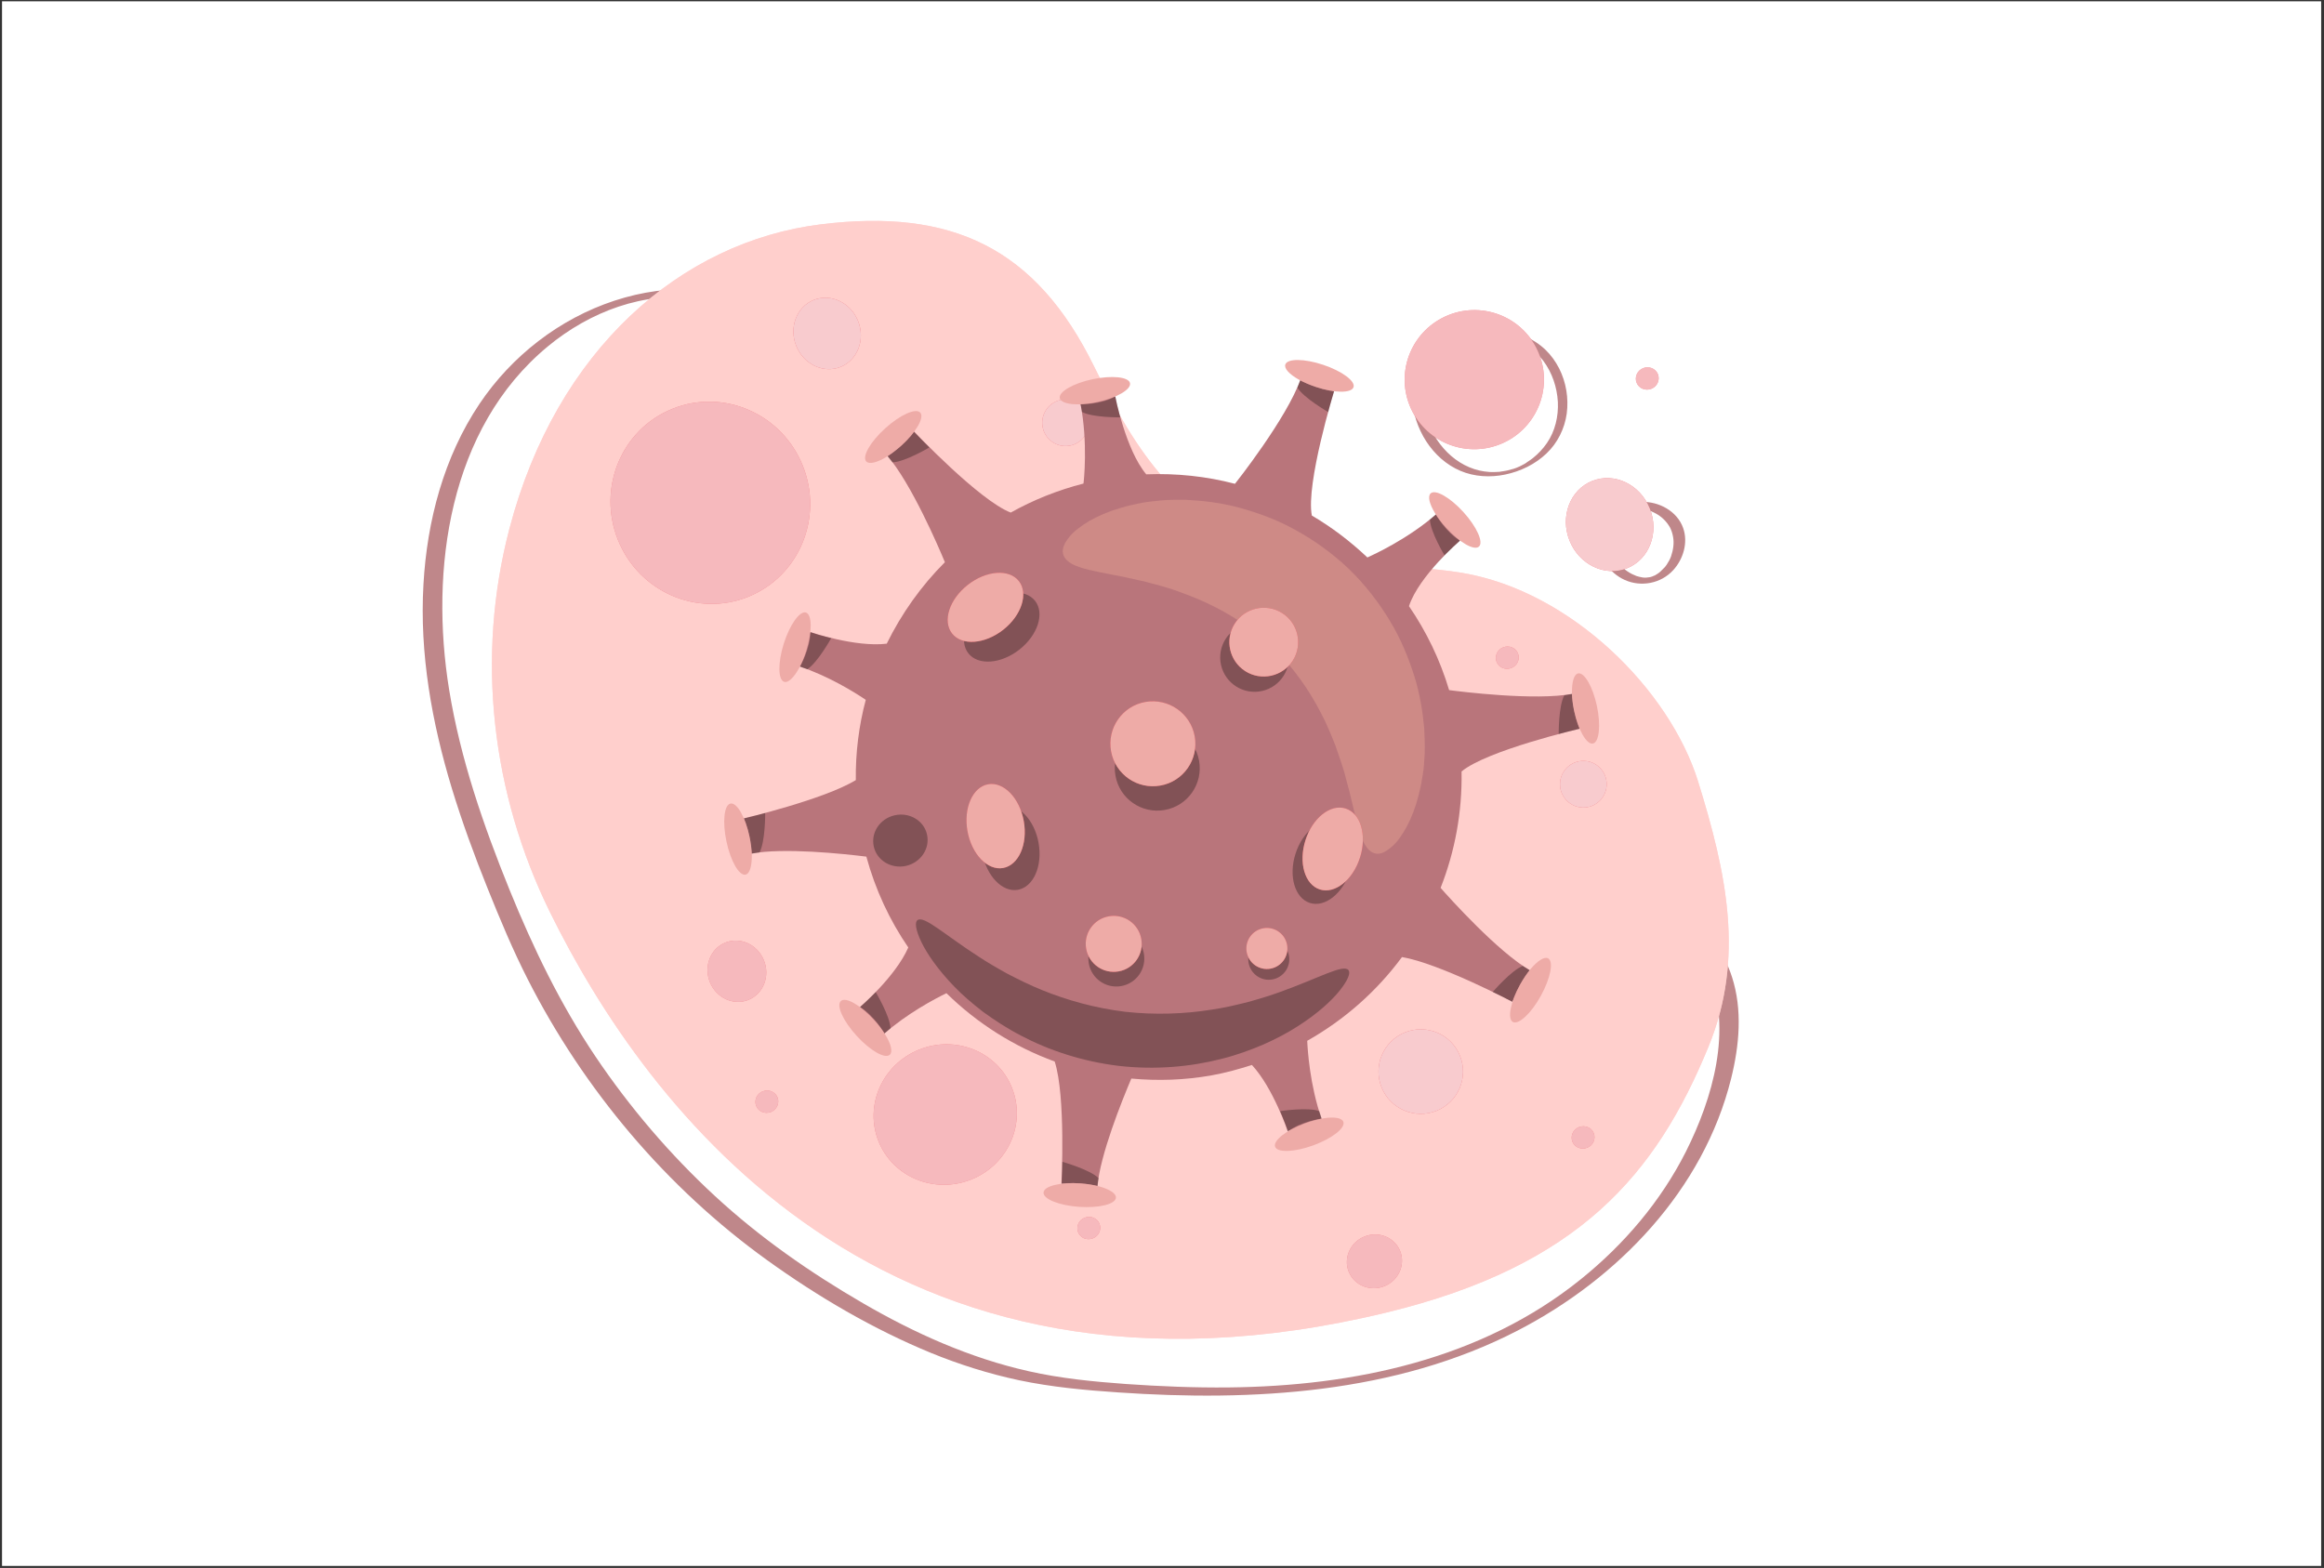 <?xml version="1.0" encoding="utf-8"?>
<!-- Generator: Adobe Illustrator 23.0.6, SVG Export Plug-In . SVG Version: 6.00 Build 0)  -->
<svg version="1.1" id="Layer_1" xmlns="http://www.w3.org/2000/svg" xmlns:xlink="http://www.w3.org/1999/xlink" x="0px" y="0px"
	 viewBox="0 0 1962 1323.9" style="enable-background:new 0 0 1962 1323.9;" xml:space="preserve">
<rect x="0" y="0" width="1962" height="1323.9" fill="#333333" stroke="none"/>
<style type="text/css">
	.st0{fill:#FFFFFF;}
	.st1{fill:#BF878A;}
	.st2{fill:#E8505B;}
	.st3{opacity:0.6;fill:#FFFFFF;}
	.st4{fill:#FFCFCC;}
	.st5{opacity:0.8;}
	.st6{opacity:0.7;fill:#FFFFFF;}
	.st7{fill:#B9757B;}
	.st8{fill:#CE8A86;}
	.st9{opacity:0.3;}
	.st10{fill:#EEABA7;}
</style>
<rect x="1.7" y="1.1" class="st0" width="1957.9" height="1321.1"/>
<g>
	<g>
		<path class="st1" d="M1239.7,280.4c-14.4-2.5-28.5,5.7-36.8,17c-8.1,11.1-11.4,24.6-10.8,38.3c0.6,13.1,4.9,26,12,37
			c7.1,10.9,16.9,19.8,28.9,24.9c11.8,5,25.2,5.7,37.7,3.1c13-2.7,25.4-8.7,35-17.9c9.3-8.9,15.2-20.8,17-33.6
			c1.7-13-0.5-26.4-6.4-38.1c-3-5.8-6.8-11.2-11.5-15.7c-5.2-5-11.4-8.9-17.9-11.8c-13.6-6.1-28.9-8-43.7-8.7
			c-3.8-0.2-7.5-0.3-11.3-0.3c-1.7,0-4.3,0.7-5.4,2c-1.2,1.5,1.1,1.7,2,1.7c3,0.1,6.8,0.2,10.1,0.3c3.6,0.2,7.1,0.4,10.7,0.8
			c7,0.7,13.9,1.9,20.7,3.8c12.9,3.8,24.8,10.7,33,21.6c7.4,9.9,11.5,22.2,12.2,34.5c0.6,12.2-2.3,24.8-9.3,34.9
			c-3.3,4.8-7.4,9.1-11.8,12.6c-1.1,0.9-2.3,1.7-3.5,2.5c-0.6,0.4-1.2,0.8-1.8,1.2c-0.3,0.2,0,0,0.1,0c-0.1,0.1-0.3,0.2-0.4,0.3
			c-0.4,0.2-0.8,0.4-1.1,0.7c-1.2,0.7-2.5,1.4-3.8,2c-0.3,0.2-0.7,0.3-1,0.5c0.6-0.3,0,0-0.3,0.1c-0.7,0.3-1.4,0.6-2.1,0.9
			c-0.7,0.3-1.3,0.5-2,0.7c-0.3,0.1-0.6,0.2-0.9,0.3c-0.5,0.2,0.3-0.1,0.3-0.1c-0.3,0.1-0.5,0.2-0.8,0.2c-1.4,0.4-2.8,0.8-4.1,1.1
			c-0.2,0.1-1.4,0.3-0.4,0.1c-0.3,0.1-0.6,0.1-1,0.2c-0.8,0.1-1.5,0.3-2.3,0.4c-0.7,0.1-1.4,0.2-2.1,0.3c-0.2,0-0.3,0-0.5,0.1
			c0,0,0.6-0.1,0.2,0c-0.4,0-0.8,0.1-1.1,0.1c-1.5,0.1-3,0.2-4.4,0.2c-0.3,0-0.7,0-1,0c-0.1,0-0.8,0-0.4,0c0.3,0-0.2,0-0.2,0
			c-0.8,0-1.5-0.1-2.3-0.1c-2.8-0.2-5.6-0.6-8.2-1.2c-11.8-2.7-22.2-9.5-30.2-18.6c-8.2-9.3-13.8-20.8-16.5-32.9
			c-2.7-12.3-2.4-25.6,2.3-37.4c2.4-6,5.9-11.6,10.4-16.3c1-1,2-2,3.1-2.8c0.6-0.5,1.2-0.9,1.8-1.4c0.5-0.4,1.5-1,1.8-1.2
			c-0.2,0.1,0.5-0.3,0.6-0.4c0.3-0.2,0.7-0.4,1-0.6c0.3-0.2,0.6-0.3,0.9-0.4c0.1,0,0.6-0.3,0.1-0.1c-0.4,0.2,0.2-0.1,0.3-0.1
			c0.4-0.1,0.7-0.3,1.1-0.4c0.4-0.1,0.9-0.3,0.2-0.1c0.3-0.1,0.6-0.2,1-0.3c0.3-0.1,1.5-0.3,0.5-0.1c0.3-0.1,0.7-0.1,1-0.2
			c0.2,0,1.2-0.2,0.8-0.1c-0.4,0,0.5,0,0.7,0c0.3,0,0.7,0,1,0c0.1,0,0.8,0,0.4,0c-0.3,0,0.2,0,0.2,0c0.3,0,0.7,0,1,0.1
			c0.8,0.1,1.6,0.2,2.4,0.3c1.8,0.3,4.3-0.5,5.8-1.5C1241.6,281.6,1241.3,280.7,1239.7,280.4L1239.7,280.4z"/>
	</g>
</g>
<g>
	<g>
		<path class="st1" d="M1350.5,456.1c-1.3,14.4,8.3,27.8,21.2,33.6c13.8,6.2,30.6,3,40.9-8.3c8.5-9.3,12.7-23.3,8.4-35.5
			c-5-14.3-20.5-22.6-35.1-22.1c-16.6,0.6-31.7,11.1-37.7,26.6c-0.6,1.7-1.2,3.4-1.5,5.2c-0.8,3.8,8.9,2.4,9.7-1.1
			c0.7-3.3,1.8-6.1,3.4-9c1.7-3,3.6-5.5,5.7-7.6c0.6-0.6,1.1-1.1,1.7-1.6c0.3-0.3,0.6-0.6,1-0.8c0.2-0.2,1.3-1,0.5-0.4
			c1.4-1,2.8-1.9,4.2-2.7c0.8-0.4-0.6,0.3,0.2-0.1c0.4-0.2,0.8-0.4,1.1-0.5c0.8-0.3,1.5-0.6,2.3-0.9c0.7-0.3-0.9,0.3-0.2,0.1
			c0.2-0.1,0.3-0.1,0.5-0.2c0.4-0.1,0.8-0.2,1.2-0.3c0.4-0.1,0.8-0.2,1.2-0.3c0.2,0,0.3-0.1,0.5-0.1c0.7-0.2-1,0.1-0.3,0.1
			c0.8-0.1,1.6-0.2,2.5-0.3c0.4,0,0.7,0,1.1-0.1c0.7-0.1-0.8,0-0.2,0c0.2,0,0.5,0,0.7,0c0.8,0,1.7,0,2.5,0.1c0.4,0,0.7,0.1,1.1,0.1
			c0.1,0,0.9,0.1,0.3,0c-0.5-0.1,0.3,0,0.3,0.1c1.6,0.3,3.3,0.6,4.9,1.1c0.4,0.1,0.8,0.3,1.2,0.4c-0.5-0.2,0.3,0.1,0.4,0.2
			c0.8,0.3,1.6,0.7,2.4,1.1c3,1.5,5.4,3.1,7.8,5.4c1.2,1.1,2.3,2.4,3.3,3.7c0.5,0.6,0.9,1.3,1.3,1.9c0.2,0.3,0.4,0.6,0.6,1
			c0.2,0.3,0,0.1,0,0c0.1,0.2,0.2,0.4,0.3,0.5c1.3,2.5,2.1,5.2,2.6,8c0.5,2.9,0.5,5.1,0.2,8c-0.3,2.8-1,5.6-1.9,8.3
			c-0.6,1.5-0.7,1.9-1.5,3.4c-0.7,1.3-1.4,2.5-2.2,3.7c-0.4,0.5-0.8,1.1-1.2,1.6c-0.2,0.3-0.4,0.6-0.7,0.8c0,0.1-0.4,0.4-0.1,0.1
			c0.3-0.4-0.2,0.3-0.3,0.3c-0.9,1-1.9,2-3,3c-0.2,0.2-0.5,0.4-0.7,0.6c-0.2,0.1-0.3,0.2-0.5,0.4c0,0,0.7-0.5,0.3-0.2
			c-0.6,0.4-1.2,0.9-1.9,1.3c-0.3,0.2-0.5,0.3-0.8,0.5c-0.2,0.1-1.2,0.5-0.5,0.3c0.7-0.2-0.4,0.2-0.5,0.3c-0.3,0.2-0.6,0.3-1,0.4
			c-0.3,0.1-0.6,0.3-1,0.4c-0.1,0.1-0.3,0.1-0.4,0.2c-0.6,0.2,1-0.3,0.4-0.1c-0.7,0.2-1.4,0.4-2.1,0.6c-0.2,0.1-0.4,0.1-0.7,0.1
			c-0.6,0.1,0.5-0.1,0.5-0.1c-0.4,0-0.8,0.1-1.2,0.2c-0.3,0-0.7,0.1-1,0.1c-0.2,0-0.4,0-0.7,0.1c-0.1,0-0.9,0-0.2,0
			c0.6,0-0.5,0-0.7,0c-0.4,0-0.8,0-1.2,0c-0.3,0-0.7,0-1-0.1c-0.2,0-0.4,0-0.7-0.1c-0.6-0.1,0.7,0.1,0.1,0c-1.6-0.3-3.1-0.6-4.6-1.1
			c-0.2-0.1-1.2-0.4-0.5-0.2c-0.3-0.1-0.6-0.2-0.9-0.4c-0.8-0.3-1.6-0.7-2.3-1c-1.4-0.7-2.8-1.5-4.1-2.4c-1.2-0.8-2.1-1.5-3.4-2.7
			c-1.2-1.1-2.3-2.2-3.3-3.4c-4-4.7-6.6-10.3-7.2-16.5c-0.1-1.5-0.1-2.8,0-4.4c0.2-2.2-2.6-2.5-4.2-2.3c-1.3,0.2-2.6,0.5-3.7,1.3
			C1351.6,454.4,1350.6,455.1,1350.5,456.1L1350.5,456.1z"/>
	</g>
</g>
<g>
	<g>
		<path class="st1" d="M918,630.3c-81.2-68.1-106.4-176.8-160.5-263.9c-25.1-40.3-56.8-79.2-99.1-102.2
			c-43.4-23.6-93.1-25.6-139.7-10.3c-46.3,15.2-86.8,46.7-113.9,87.1c-30.1,44.9-44.3,98.8-47.3,152.4c-3.4,58.5,7.1,116.7,24,172.4
			c8.7,28.5,19,56.6,30.1,84.2c10.5,26.1,21.3,52.1,34.1,77.2c47.4,93.1,117,175.7,201.9,236.8c42.9,30.9,89.6,58.3,138.5,78.4
			c24,9.8,48.8,17.6,74.1,23c27.6,5.8,55.6,8.4,83.8,10.3c113.8,7.8,234,1.1,337.2-52.2c84.6-43.7,156.9-118.6,180.3-212.9
			c6.9-27.9,9.7-57.9,0.7-85.7c-6.8-21-19.8-39.6-36-54.5c-34.8-32.2-81.5-48.2-127.3-56.9c-114-21.8-236.7-6.5-344-58.2
			c-23.2-11.2-44.8-25.3-63.8-42.7c-3.3-3-18.1,3.2-15.4,5.7c82.6,75.4,199.6,81.4,305.2,89.4c55.2,4.2,112.4,8.6,164.4,28.9
			c40.4,15.8,80.2,42.9,97.3,84.3c20.1,48.7,3.3,106.5-19.3,151.5c-21.1,41.8-52,78.1-88.4,107.5c-84,67.9-191.7,90.5-297.6,91.6
			c-29,0.3-57.9-0.9-86.8-2.9c-27.6-2-55.1-4.7-82.1-10.8c-49.7-11.2-96.1-32-140-57.5c-44.6-25.9-86.8-55.3-124.8-90.4
			c-38-35.1-71.9-74.8-100.8-117.7c-29.7-44.2-52.6-91.6-72.6-140.8c-22.1-54.5-41.5-110.6-51-168.9c-16.5-101.3-0.3-220.9,83.3-290
			c35.4-29.3,81.3-46.8,127.6-40.4c46.7,6.5,86.2,35.9,116.3,70.9c66.3,77,89.7,179.3,148.7,261c13.8,19.1,29.5,36.8,47.6,52
			C906.1,638.9,920.7,632.6,918,630.3L918,630.3z"/>
	</g>
</g>
<g>
	
		<ellipse transform="matrix(0.928 -0.373 0.373 0.928 -29.492 487.76)" class="st2" cx="1244.4" cy="320" rx="58.8" ry="58.7"/>
	
		<ellipse transform="matrix(0.928 -0.373 0.373 0.928 -29.492 487.76)" class="st3" cx="1244.4" cy="320" rx="58.8" ry="58.7"/>
</g>
<g>
	<g>
		<g>
			<path class="st4" d="M416.2,643.9"/>
			<path class="st4" d="M1442.4,883.7c30.7-74.9,15.2-146.5-8.8-223.8c-24-77.3-106.9-160.4-198.7-176.1
				c-53.1-9.1-117.3-1.8-167.5-21.4c-71.6-27.9-106.6-77.1-143.5-152.5c-49.4-101.1-120.8-134-230.7-120.5
				c-118,14.5-223.4,105.5-263.1,256.9c-28.5,108.5-15.2,223.7,34.4,324.3c80.3,163,282.1,440.3,706.2,337.6
				C1332.9,1068.8,1398.1,991.7,1442.4,883.7z"/>
		</g>
	</g>
	<g class="st5">
		<g>
			<path class="st4" d="M416.2,643.9"/>
			<path class="st4" d="M1442.4,883.7c30.7-74.9,15.2-146.5-8.8-223.8c-24-77.3-106.9-160.4-198.7-176.1
				c-53.1-9.1-117.3-1.8-167.5-21.4c-71.6-27.9-106.6-77.1-143.5-152.5c-49.4-101.1-120.8-134-230.7-120.5
				c-118,14.5-223.4,105.5-263.1,256.9c-28.5,108.5-15.2,223.7,34.4,324.3c80.3,163,282.1,440.3,706.2,337.6
				C1332.9,1068.8,1398.1,991.7,1442.4,883.7z"/>
		</g>
	</g>
</g>
<g>
	
		<ellipse transform="matrix(0.927 -0.374 0.374 0.927 -294.214 367.218)" class="st2" cx="798.5" cy="941.2" rx="60.7" ry="59.1"/>
	
		<ellipse transform="matrix(0.927 -0.374 0.374 0.927 -294.214 367.218)" class="st3" cx="798.5" cy="941.2" rx="60.7" ry="59.1"/>
</g>
<g>
	
		<ellipse transform="matrix(0.927 -0.374 0.374 0.927 -140.693 477.499)" class="st2" cx="1159.2" cy="601" rx="46.8" ry="45.3"/>
	
		<ellipse transform="matrix(0.927 -0.374 0.374 0.927 -140.693 477.499)" class="st3" cx="1159.2" cy="601" rx="46.8" ry="45.3"/>
</g>
<g>
	
		<ellipse transform="matrix(0.927 -0.374 0.374 0.927 -314.252 511.905)" class="st2" cx="1161" cy="1065.1" rx="23.4" ry="22.6"/>
	
		<ellipse transform="matrix(0.927 -0.374 0.374 0.927 -314.252 511.905)" class="st3" cx="1161" cy="1065.1" rx="23.4" ry="22.6"/>
</g>
<g>
	
		<ellipse transform="matrix(0.927 -0.374 0.374 0.927 -115.263 255.414)" class="st2" cx="600" cy="424.5" rx="84.1" ry="85.6"/>
	
		<ellipse transform="matrix(0.927 -0.374 0.374 0.927 -115.263 255.414)" class="st3" cx="600" cy="424.5" rx="84.1" ry="85.6"/>
</g>
<g>
	<path class="st2" d="M650.9,938.9c-5,2-10.6-0.3-12.5-5.1c-1.9-4.8,0.5-10.3,5.5-12.3c5-2,10.6,0.3,12.5,5.1
		C658.3,931.4,655.8,936.9,650.9,938.9z"/>
	<path class="st3" d="M650.9,938.9c-5,2-10.6-0.3-12.5-5.1c-1.9-4.8,0.5-10.3,5.5-12.3c5-2,10.6,0.3,12.5,5.1
		C658.3,931.4,655.8,936.9,650.9,938.9z"/>
</g>
<g>
	<path class="st2" d="M922.7,1045.6c-5,2-10.6-0.3-12.5-5.1c-1.9-4.8,0.5-10.3,5.5-12.3c5-2,10.6,0.3,12.5,5.1
		C930.1,1038.1,927.7,1043.6,922.7,1045.6z"/>
	<path class="st3" d="M922.7,1045.6c-5,2-10.6-0.3-12.5-5.1c-1.9-4.8,0.5-10.3,5.5-12.3c5-2,10.6,0.3,12.5,5.1
		C930.1,1038.1,927.7,1043.6,922.7,1045.6z"/>
</g>
<g>
	<path class="st2" d="M1340,969.1c-5,2-10.6-0.3-12.5-5.1c-1.9-4.8,0.5-10.3,5.5-12.3c5-2,10.6,0.3,12.5,5.1
		C1347.4,961.6,1345,967.1,1340,969.1z"/>
	<path class="st3" d="M1340,969.1c-5,2-10.6-0.3-12.5-5.1c-1.9-4.8,0.5-10.3,5.5-12.3c5-2,10.6,0.3,12.5,5.1
		C1347.4,961.6,1345,967.1,1340,969.1z"/>
</g>
<g>
	<path class="st2" d="M1276,564c-5,2-10.6-0.3-12.5-5.1c-1.9-4.8,0.5-10.3,5.5-12.3c5-2,10.6,0.3,12.5,5.1
		C1283.5,556.4,1281,562,1276,564z"/>
	<path class="st3" d="M1276,564c-5,2-10.6-0.3-12.5-5.1c-1.9-4.8,0.5-10.3,5.5-12.3c5-2,10.6,0.3,12.5,5.1
		C1283.5,556.4,1281,562,1276,564z"/>
</g>
<g>
	
		<ellipse transform="matrix(0.927 -0.374 0.374 0.927 -18.388 543.879)" class="st2" cx="1391.2" cy="319.3" rx="9.7" ry="9.4"/>
	
		<ellipse transform="matrix(0.927 -0.374 0.374 0.927 -18.388 543.879)" class="st3" cx="1391.2" cy="319.3" rx="9.7" ry="9.4"/>
</g>
<g>
	
		<ellipse transform="matrix(0.927 -0.374 0.374 0.927 -251.422 514.888)" class="st2" cx="1200.1" cy="904.8" rx="35.7" ry="35.7"/>
	
		<ellipse transform="matrix(0.927 -0.374 0.374 0.927 -251.422 514.888)" class="st6" cx="1200.1" cy="904.8" rx="35.7" ry="35.7"/>
</g>
<g>
	
		<ellipse transform="matrix(0.988 -0.152 0.152 0.988 -43.816 140.913)" class="st2" cx="899.9" cy="357.1" rx="19.7" ry="19.7"/>
	
		<ellipse transform="matrix(0.988 -0.152 0.152 0.988 -43.816 140.913)" class="st6" cx="899.9" cy="357.1" rx="19.7" ry="19.7"/>
</g>
<g>
	
		<ellipse transform="matrix(0.927 -0.374 0.374 0.927 -66.887 541.002)" class="st2" cx="1359.5" cy="442.7" rx="36.5" ry="39.7"/>
	
		<ellipse transform="matrix(0.927 -0.374 0.374 0.927 -66.887 541.002)" class="st6" cx="1359.5" cy="442.7" rx="36.5" ry="39.7"/>
</g>
<g>
	
		<ellipse transform="matrix(0.712 -0.702 0.702 0.712 -79.953 1129.244)" class="st2" cx="1336.9" cy="662.1" rx="19.7" ry="19.7"/>
	
		<ellipse transform="matrix(0.712 -0.702 0.702 0.712 -79.953 1129.244)" class="st6" cx="1336.9" cy="662.1" rx="19.7" ry="19.7"/>
</g>
<g>
	<path class="st2" d="M709.7,309.8c-14.4,5.8-31.2-2.1-37.5-17.7c-6.3-15.6,0.3-33,14.7-38.8c14.4-5.8,31.2,2.1,37.5,17.7
		S724.1,304,709.7,309.8z"/>
	<path class="st6" d="M709.7,309.8c-14.4,5.8-31.2-2.1-37.5-17.7c-6.3-15.6,0.3-33,14.7-38.8c14.4-5.8,31.2,2.1,37.5,17.7
		S724.1,304,709.7,309.8z"/>
</g>
<g>
	
		<ellipse transform="matrix(0.927 -0.374 0.374 0.927 -261.698 292.558)" class="st2" cx="622.5" cy="820.2" rx="24.6" ry="26.1"/>
	
		<ellipse transform="matrix(0.927 -0.374 0.374 0.927 -261.698 292.558)" class="st3" cx="622.5" cy="820.2" rx="24.6" ry="26.1"/>
</g>
<g>
	<path class="st7" d="M1216.2,749.7c12.1-30.7,18.3-63.9,17.7-98.3c21.3-17.8,99.7-36.1,99.7-36.1l-5.8-29.5
		c-31.6,6.1-95.4-1.9-104.4-3.1c-7.7-25.8-19.3-49.6-33.9-70.9c8.4-25.6,43.2-55.4,43.2-55.4l-19.9-22.5
		c-24.2,21.3-54.2,34.9-58.4,36.8c-14.3-13.5-30-25.5-46.9-35.4c-5.2-26.7,18.8-105.1,18.8-105.1l-28.4-9.8
		c-11.4,32.6-55,87.8-55.3,88.1c-24-6.3-49.2-9-74.9-8c-17.4-20.7-26.2-65.9-26.2-65.9l-29.4,5.9c6.6,33.4,2.8,66.7,2.6,67.8
		c-21.9,5.6-42.5,13.9-61.4,24.5c-26.7-10.3-81.7-68.5-81.7-68.5l-22.8,20.1c20.4,23.4,43.9,78.1,48.9,90.3
		c-20.1,20.1-36.6,43.4-49.1,68.8c-26.7,3.2-64.6-9.9-64.6-9.9l-9.5,28.9c25.1,8.4,47.1,22.1,56.4,28.4c-5.8,21.8-8.7,44.6-8.4,67.8
		c-27.5,16.6-94.6,32.3-94.6,32.3l5.9,29.8c27.6-5.3,78.4,0.1,97.6,2.5c7.6,28,19.7,53.8,35.4,76.7C756,824.7,726,850.4,726,850.4
		l20.1,22.7c19.9-17.5,42.9-29.6,52.9-34.5c26,25.5,57.2,45.2,91.4,57.7c9.5,29.2,5.7,103.2,5.7,103.2l30.3,2.6
		c2.4-27.2,20.7-72.5,28.7-91.4c22.3,2,45.1,1.4,68.2-2.8c11.6-2.1,22.7-5.2,33.6-8.7c18.1,19.6,30.2,55.9,30.2,55.9l28.7-10.1
		c-10.1-29-11.9-59.1-12.2-66.2c31.7-17.9,58.8-42,80-70.7c31.5,5.3,93.1,37.7,93.1,37.7l15.1-26.4
		C1264.5,803.7,1223.8,758.3,1216.2,749.7z M922.6,406.7c-0.3,0.1-0.6,0.2-1,0.2C921.9,406.8,922.2,406.8,922.6,406.7z"/>
	<g>
		<path class="st8" d="M1160.2,720.4c-12.6-4.1-14.6-30-24.1-63.8c-0.9-4.2-2.6-8.6-3.9-13.1c-1.4-4.5-3.2-9-4.7-13.7
			c-3.7-9.3-7.5-18.9-12.7-28.5c-9.9-19.2-23.3-38.2-40-54.5c-17-16-36.5-28.6-56.1-37.7c-9.8-4.7-19.6-8.1-29-11.5
			c-4.7-1.4-9.4-2.9-13.9-4.1c-4.5-1-9-2.6-13.2-3.3c-34.2-8.1-60.2-9-64.8-21.5c-1.1-3-0.6-6.4,1.4-10.2c2.1-3.7,5.6-8.2,11-12.2
			c10.6-8.5,28.2-16.8,51.7-21.3c5.9-1.3,12.1-1.8,18.6-2.5c6.5-0.6,13.3-0.5,20.5-0.5c14.1,0.7,29.4,2.4,45,6.6
			c15.6,4.3,31.8,10,47.5,18.8c15.7,8.6,31.1,19.5,45.1,32.8c13.9,13.5,25.4,28.4,34.6,43.7c9.4,15.3,15.8,31.3,20.7,46.6
			c4.9,15.4,7.2,30.6,8.5,44.7c0.3,7.1,0.6,13.9,0.4,20.5c-0.4,6.6-0.6,12.8-1.7,18.7c-3.5,23.7-11,41.6-19.1,52.6
			c-3.8,5.6-8.2,9.3-11.8,11.5C1166.6,720.8,1163.2,721.4,1160.2,720.4z"/>
	</g>
	<path class="st9" d="M749.3,385.2c0,0,14.8-9.7,22.3-20.6c3.9,4.1,8.4,8.7,13,13.2c0,0-20.7,12.3-31.2,12.6L749.3,385.2z"/>
	<path class="st9" d="M675.3,562.9c0,0,8.9-15.1,8.8-29.1c5.4,1.9,11.3,3.5,17.6,5.1c0,0-11.4,20.6-20.2,26.2L675.3,562.9z"/>
	<path class="st9" d="M634.6,720.8c0,0-1-17.7-6.6-29.7c5.5-1.3,11.7-2.9,18-4.6c0,0,0.2,24.1-4.8,33.3L634.6,720.8z"/>
	<path class="st9" d="M746.7,872.6c0,0-8.6-15.3-20.7-22.3c4.3-3.7,8.7-8,13.3-12.6c0,0,12.1,20.2,12.5,30.6L746.7,872.6z"/>
	<path class="st9" d="M926.6,1001.4c0,0-17.2-3.9-30.3-1.9c0.2-5.6,0.5-12,0.6-18.5c0,0,23.2,6.5,30.6,13.8L926.6,1001.4z"/>
	<path class="st9" d="M1115.8,944.5c0,0-17.4,2.2-28.4,10.8c-1.8-5.4-4.1-11.1-6.6-17.1c0,0,23.3-3.6,33,0L1115.8,944.5z"/>
	<path class="st9" d="M1291.3,819.2c0,0-10.8,14-14.5,26.7c-5-2.6-10.7-5.5-16.6-8.3c0,0,15.7-18.3,25.4-22L1291.3,819.2z"/>
	<path class="st9" d="M876.8,711.7c3.5,19.5-4.3,37.2-17.4,39.6c-13.1,2.4-26.6-11.6-30.1-31.1c-3.5-19.5,4.3-37.2,17.4-39.6
		C859.9,678.2,873.3,692.2,876.8,711.7z"/>
	<path class="st2" d="M864.3,693.3c3.5,19.5-4.3,37.2-17.4,39.6c-13.1,2.4-26.6-11.6-30.1-31.1c-3.5-19.5,4.3-37.2,17.4-39.6
		C847.4,659.9,860.8,673.8,864.3,693.3z"/>
	<path class="st10" d="M864.3,693.3c3.5,19.5-4.3,37.2-17.4,39.6c-13.1,2.4-26.6-11.6-30.1-31.1c-3.5-19.5,4.3-37.2,17.4-39.6
		C847.4,659.9,860.8,673.8,864.3,693.3z"/>
	<path class="st9" d="M830.8,510.5c15.6-12.2,34.9-13.6,43.1-3.1c8.2,10.5,2.2,28.9-13.3,41.1c-15.6,12.2-34.9,13.6-43.1,3.1
		C809.3,541.1,815.2,522.7,830.8,510.5z"/>
	<path class="st2" d="M817.1,493.8c15.6-12.2,34.9-13.6,43.1-3.1c8.2,10.5,2.2,28.9-13.3,41.1c-15.6,12.2-34.9,13.6-43.1,3.1
		C795.5,524.4,801.5,506,817.1,493.8z"/>
	<path class="st10" d="M817.1,493.8c15.6-12.2,34.9-13.6,43.1-3.1c8.2,10.5,2.2,28.9-13.3,41.1c-15.6,12.2-34.9,13.6-43.1,3.1
		C795.5,524.4,801.5,506,817.1,493.8z"/>
	<path class="st9" d="M965.7,805.2c2.3,12.8-6.2,25.1-19.1,27.4c-12.8,2.3-25.1-6.2-27.4-19.1c-2.3-12.8,6.2-25.1,19.1-27.4
		C951.2,783.9,963.4,792.4,965.7,805.2z"/>
	<path class="st2" d="M963.5,792.8c2.3,12.8-6.2,25.1-19.1,27.4c-12.8,2.3-25.1-6.2-27.4-19.1c-2.3-12.8,6.2-25.1,19.1-27.4
		C948.9,771.4,961.2,779.9,963.5,792.8z"/>
	<path class="st10" d="M963.5,792.8c2.3,12.8-6.2,25.1-19.1,27.4c-12.8,2.3-25.1-6.2-27.4-19.1c-2.3-12.8,6.2-25.1,19.1-27.4
		C948.9,771.4,961.2,779.9,963.5,792.8z"/>
	
		<ellipse transform="matrix(0.976 -0.22 0.22 0.976 -96.117 246.021)" class="st9" cx="1058.5" cy="555.3" rx="29" ry="29"/>
	<path class="st2" d="M1091.4,557.8c-8.6,13.5-26.6,17.5-40.1,8.9c-13.5-8.6-17.5-26.6-8.9-40.1c8.6-13.5,26.6-17.5,40.1-8.9
		C1096,526.3,1100,544.3,1091.4,557.8z"/>
	<path class="st10" d="M1091.4,557.8c-8.6,13.5-26.6,17.5-40.1,8.9c-13.5-8.6-17.5-26.6-8.9-40.1c8.6-13.5,26.6-17.5,40.1-8.9
		C1096,526.3,1100,544.3,1091.4,557.8z"/>
	<path class="st9" d="M1088.2,806.9c1.7,9.4-4.6,18.4-14,20.1c-9.4,1.7-18.4-4.6-20.1-14c-1.7-9.4,4.6-18.4,14-20.1
		C1077.5,791.3,1086.5,797.5,1088.2,806.9z"/>
	<path class="st2" d="M1086.6,797.8c1.7,9.4-4.6,18.4-14,20.1c-9.4,1.7-18.4-4.6-20.1-14c-1.7-9.4,4.6-18.4,14-20.1
		C1075.9,782.1,1084.9,788.4,1086.6,797.8z"/>
	<path class="st10" d="M1086.6,797.8c1.7,9.4-4.6,18.4-14,20.1c-9.4,1.7-18.4-4.6-20.1-14c-1.7-9.4,4.6-18.4,14-20.1
		C1075.9,782.1,1084.9,788.4,1086.6,797.8z"/>
	<path class="st9" d="M1327.1,586c0,0,1,17.4,6.5,29.3c-5.4,1.3-11.6,2.8-17.7,4.5c0,0-0.2-23.8,4.8-32.8L1327.1,586z"/>
	<path class="st9" d="M1212.2,434.5c0,0,8.5,15.1,20.4,22c-4.2,3.7-8.6,7.9-13.1,12.4c0,0-12-19.9-12.3-30.2L1212.2,434.5z"/>
	<path class="st9" d="M1097.7,321.2c0,0,15.6,7.9,28.6,9.1c-1.6,5.3-3.4,11.4-5,17.6c0,0-20.6-11.8-26-20.6L1097.7,321.2z"/>
	<g>
		<path class="st10" d="M776.9,348.4c3.7,4.1-3.5,16.6-16.1,28c-4.3,3.8-8.6,7.1-12.6,9.5c-7.8,4.7-14.4,6.4-16.9,3.7
			c-3.7-4.1,3.5-16.6,16.1-28C760,350.2,773.2,344.3,776.9,348.4z"/>
		<path class="st10" d="M680.4,517.2c5.2,1.7,5.4,16.1,0.3,32.3c-1.7,5.5-3.8,10.4-6,14.5c-4.4,8-9.2,12.8-12.7,11.7
			c-5.2-1.7-5.4-16.1-0.3-32.3C666.8,527.3,675.2,515.6,680.4,517.2z"/>
		<path class="st10" d="M616.7,678.5c5.4-1.1,12.6,11.4,16.1,28c1.2,5.6,1.8,11,1.9,15.6c0.1,9.1-1.7,15.7-5.3,16.4
			c-5.4,1.1-12.6-11.4-16.1-28C609.8,694,611.3,679.6,616.7,678.5z"/>
		<path class="st10" d="M709.9,845.2c4.1-3.7,16.6,3.5,28,16c3.9,4.2,7.1,8.5,9.5,12.5c4.8,7.8,6.5,14.4,3.8,16.9
			c-4.1,3.7-16.6-3.5-28-16C711.8,862.1,705.8,849,709.9,845.2z"/>
		<path class="st10" d="M881,1006.9c0.4-5.5,14.4-8.9,31.3-7.7c5.7,0.4,11,1.3,15.5,2.5c8.8,2.4,14.6,6,14.3,9.6
			c-0.4,5.5-14.4,8.9-31.3,7.7C894,1017.8,880.6,1012.4,881,1006.9z"/>
		<path class="st10" d="M1076.5,968.3c-1.9-5.2,9.5-14.1,25.4-19.9c5.4-2,10.6-3.3,15.2-4.1c9-1.5,15.8-0.5,17,2.9
			c1.9,5.2-9.5,14.1-25.4,19.9C1092.8,972.9,1078.4,973.4,1076.5,968.3z"/>
		<path class="st10" d="M1277.2,862.9c-4.8-2.7-2-16.8,6.2-31.7c2.8-5,5.8-9.5,8.8-13c5.9-7,11.6-10.7,14.8-9
			c4.8,2.7,2,16.8-6.2,31.7S1282,865.5,1277.2,862.9z"/>
		<path class="st10" d="M1344.8,627.8c-5.3,1.1-12.4-11.3-15.9-27.6c-1.2-5.5-1.8-10.8-1.8-15.4c-0.1-9,1.7-15.5,5.2-16.2
			c5.3-1.1,12.4,11.3,15.9,27.6C1351.6,612.5,1350.1,626.7,1344.8,627.8z"/>
		<path class="st10" d="M1248.6,461.5c-4,3.7-16.4-3.4-27.7-15.8c-3.8-4.2-7-8.4-9.4-12.4c-4.7-7.7-6.4-14.2-3.7-16.7
			c4-3.7,16.4,3.4,27.7,15.8C1246.8,444.9,1252.6,457.9,1248.6,461.5z"/>
		<path class="st10" d="M1142.7,326.9c-1.7,5.2-16,5.1-31.9-0.2c-5.4-1.8-10.2-3.9-14.3-6.2c-7.9-4.4-12.5-9.3-11.4-12.7
			c1.7-5.2,16-5.1,31.9,0.2C1132.9,313.3,1144.4,321.8,1142.7,326.9z"/>
		<g>
			<path class="st10" d="M954,323.5c1.1,5.3-11.2,12.5-27.6,16c-5.5,1.2-10.8,1.8-15.4,1.9c-9,0.2-15.5-1.7-16.3-5.2
				c-1.1-5.3,11.2-12.5,27.6-16C938.7,316.8,952.8,318.2,954,323.5z"/>
		</g>
	</g>
	<path class="st9" d="M912.3,341.4c0,0,17.3,0.3,29.3-6.6c1,5.5,2.5,11.4,4.1,17.6c0,0-23.3,0.3-32.3-4.6L912.3,341.4z"/>
	<path class="st9" d="M1139.7,735.6c-6,18.9-21.2,30.9-33.9,26.8c-12.7-4.1-18.1-22.7-12.1-41.5c6-18.9,21.2-30.9,33.9-26.8
		C1140.3,698.1,1145.7,716.7,1139.7,735.6z"/>
	<path class="st2" d="M1148.1,724.2c-6,18.9-21.2,30.9-33.9,26.8c-12.7-4.1-18.1-22.7-12.1-41.5c6-18.9,21.2-30.9,33.9-26.8
		C1148.8,686.7,1154.2,705.3,1148.1,724.2z"/>
	<path class="st10" d="M1148.1,724.2c-6,18.9-21.2,30.9-33.9,26.8c-12.7-4.1-18.1-22.7-12.1-41.5c6-18.9,21.2-30.9,33.9-26.8
		C1148.8,686.7,1154.2,705.3,1148.1,724.2z"/>
	<path class="st9" d="M1012.3,642.3c3.5,19.5-9.5,38.2-29,41.6c-19.5,3.5-38.2-9.5-41.6-29c-3.5-19.5,9.5-38.2,29-41.6
		C990.1,609.8,1008.8,622.8,1012.3,642.3z"/>
	<path class="st2" d="M1008.6,621.7c3.5,19.5-9.5,38.2-29,41.6c-19.5,3.5-38.1-9.5-41.6-29s9.5-38.2,29-41.6
		C986.4,589.3,1005.1,602.2,1008.6,621.7z"/>
	<path class="st10" d="M1008.6,621.7c3.5,19.5-9.5,38.2-29,41.6c-19.5,3.5-38.1-9.5-41.6-29s9.5-38.2,29-41.6
		C986.4,589.3,1005.1,602.2,1008.6,621.7z"/>
	<g class="st9">
		<path d="M1138.4,819.1c2,2.4-0.4,8.5-7.3,17.2c-6.9,8.7-18.8,19.6-35.6,30.3c-8.4,5.4-18,10.5-28.8,15.3
			c-10.8,4.6-22.7,9-35.6,12.2c-25.7,6.6-55.5,9.4-86.4,5.9c-30.9-3.7-59.3-13.2-82.8-25.6c-11.8-6.1-22.4-13.1-31.9-20
			c-9.3-7.2-17.6-14.3-24.5-21.5c-13.8-14.3-22.9-27.6-27.7-37.6c-4.8-10.1-5.7-16.6-3.2-18.4c5.5-4,22.3,11.9,51.7,30.9
			c7.3,4.8,15.5,9.6,24.4,14.5c9,4.6,18.6,9.5,29.1,13.7c20.9,8.5,44.7,15.2,70.1,18.3c25.4,2.8,50.2,1.8,72.4-1.7
			c11.2-1.6,21.6-4.1,31.5-6.6c9.8-2.7,18.9-5.5,27.1-8.5C1114,825.6,1134,813.9,1138.4,819.1z"/>
	</g>
	<g class="st9">
		<path d="M755.3,688.4c12.4-2.8,24.7,4.4,27.3,16.2c2.7,11.8-5.2,23.6-17.6,26.5c-12.4,2.8-24.6-4.4-27.3-16.2
			C735,703,742.9,691.2,755.3,688.4z"/>
	</g>
</g>
</svg>
